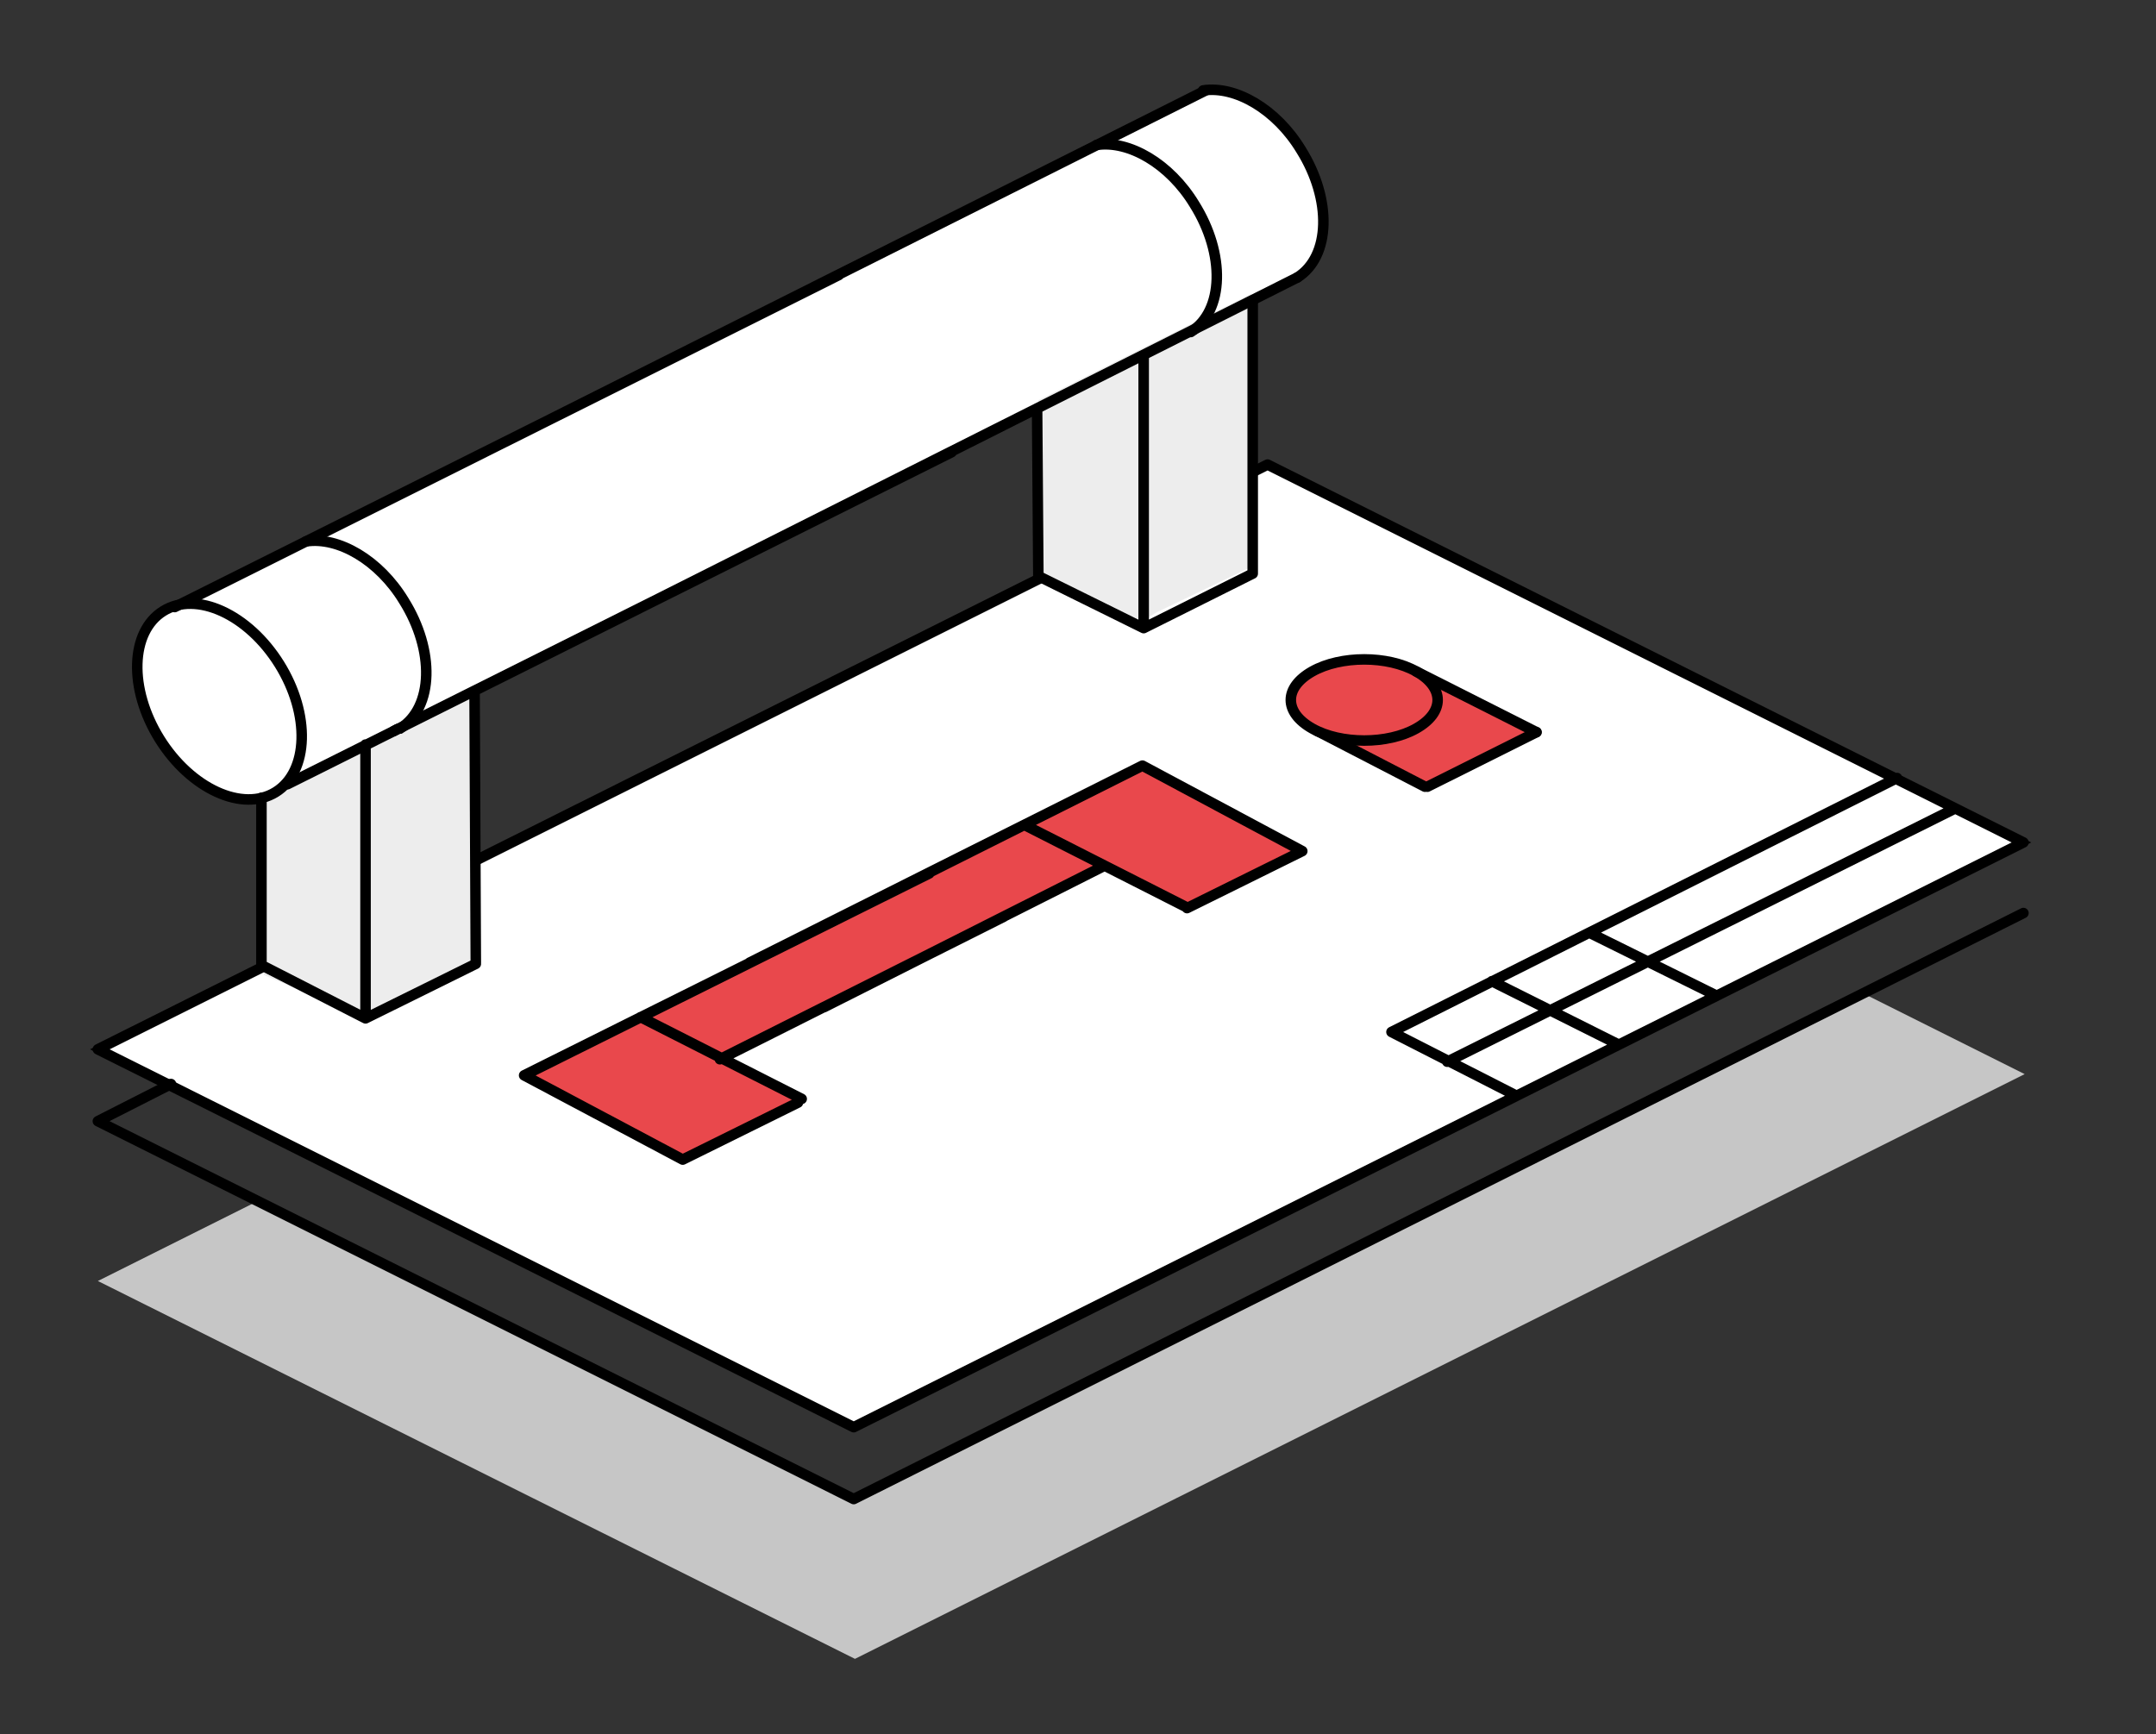 <svg id="Слой_1" xmlns="http://www.w3.org/2000/svg" viewBox="0 0 174 140"><rect x="0" y="0" width="174" height="140" fill="#333333" stroke="none"/><style>.st0,.st1,.st2{fill-rule:evenodd;clip-rule:evenodd;fill:#c6c6c6}.st1,.st2{fill:#fff;stroke:#000;stroke-width:.567;stroke-miterlimit:22.926}.st2{fill:none;stroke-width:.85;stroke-linecap:round}.st3{fill:#e9484c}.st3,.st4,.st5,.st6{fill-rule:evenodd;clip-rule:evenodd}.st4{stroke:#000;stroke-width:.85;stroke-linecap:round;stroke-miterlimit:22.926;fill:#e9484c}.st5,.st6{fill:#fff}.st6{fill:#ededed}</style><path class="st0" d="M7.9 103.4l13-6.5 48 24 81.5-40.7 13 6.5L69 133.9 7.9 103.4zM84.6 65l17.7-8.8 15.1 7.5L84.6 65z"/><path class="st1" d="M7.9 84.7l94.4-47.2 61 30.5-94.4 47.2z"/><path class="st2" d="M7.9 84.7l61 30.5M102.3 37.5l61 30.5M163.3 68l-94.4 47.2M68.9 54.2l-61 30.5m94.4-47.2L41.3 68M112.3 83.3l10 5.1M153.1 62.8l-40.8 20.5M157.7 65.3l-40.9 20.4M120.4 79.2l10.2 5.1M128.3 75.3l10.1 5"/><path class="st3" d="M42 86.8l49.9-25 12.9 6.9-9.3 4.6-6.7-3.4-30.9 15.5 6.5 3.3-9.6 4.9z"/><path class="st2" d="M75 70.5L42.3 86.8m49.9-25L60.5 77.7M42.3 86.8l12.8 6.8M81 74L58.1 85.5m31-15.6L66.5 81.3M51.7 82.1l13 6.6M64.4 89l-9.3 4.6M82.7 66.6l13 6.6M92.2 61.8l12.9 6.9M105.1 68.7l-9.3 4.6"/><path class="st3" d="M108.4 55.9l5.4-1.9 9.3 4.7.4.7-8.3 4.1-3-1.5-5.3-2.7z"/><path class="st2" d="M106.3 59l8.7 4.5M124 59.1l-8.8 4.4"/><path class="st4" d="M105.9 54.2c2.3-1.3 6.1-1.3 8.4 0 2.3 1.3 2.3 3.3 0 4.6-2.3 1.3-6.1 1.3-8.4 0-2.3-1.3-2.3-3.3 0-4.6z"/><path class="st2" d="M114.3 54.2l9.7 4.9"/><path class="st5" d="M19.9 64.5l-3.6-1.2-2.7-2.6-2-3.6-.4-4.3 1.3-2.9 1.7-.9L97.3 7.3l3.1.6 2.7 1.8 2.6 3.6 1.1 3.6-.4 3.5-1.7 2-3.6 1.9v22l-8.8 4.4-8.5-4.2-.1-12.7V33L38.3 55.8l.1 21.9-8.9 4.5-8.4-4.3V64.4z"/><path class="st6" d="M21.1 64.4l.2 14.3 8.2 3.5 1.2-.7 7.7-3.7-.1-22z"/><path class="st5" d="M25.1 43.4l4 .9 2.4 1.9 1.5 2 1.8 5.3-.6 4.2 62.3-31.2 1.6-.9.4-5-1.7-4.4-2-2.5-3.7-2.1-2-.2z"/><path class="st6" d="M83.8 32.3l.2 14.3 8.2 3.5 1.2-.7 7.7-3.7-.1-22z"/><g><path class="st2" d="M29.5 82.2V60.1M21.1 77.9l8.4 4.3M38.4 77.8l-8.9 4.4M76.8 36.5L23.2 63.3m81.5-40.9L52.6 48.6M21.1 77.9V64.4M38.4 77.7l-.1-21.9M67.7 22.2L14.1 49M97.3 7.3l-53.8 27"/><ellipse transform="rotate(-121.864 17.687 56.661)" class="st2" cx="17.7" cy="56.7" rx="8.6" ry="5.7"/><path class="st2" d="M31.8 59c.2-.1.3-.2.5-.2 2.7-1.7 2.8-6.3.3-10.3-2-3.3-5.3-5.2-7.9-4.8M104.7 22.4c2.7-1.7 2.8-6.3.3-10.3-2-3.3-5.3-5.2-7.9-4.8M96.1 26.8c2.7-1.7 2.8-6.3.3-10.3-2-3.3-5.3-5.2-7.9-4.8M92.3 50.7v-22M83.8 46.5l8.5 4.2M101.1 46.3l-8.8 4.4M83.8 46.5L83.7 33M101.1 46.3v-22"/></g><path class="st2" d="M7.9 90.5l61 30.5M163.3 73.7L68.9 121M-256.6 122.8l5.9 2.9M13.8 87.5l-5.9 3"/></svg>